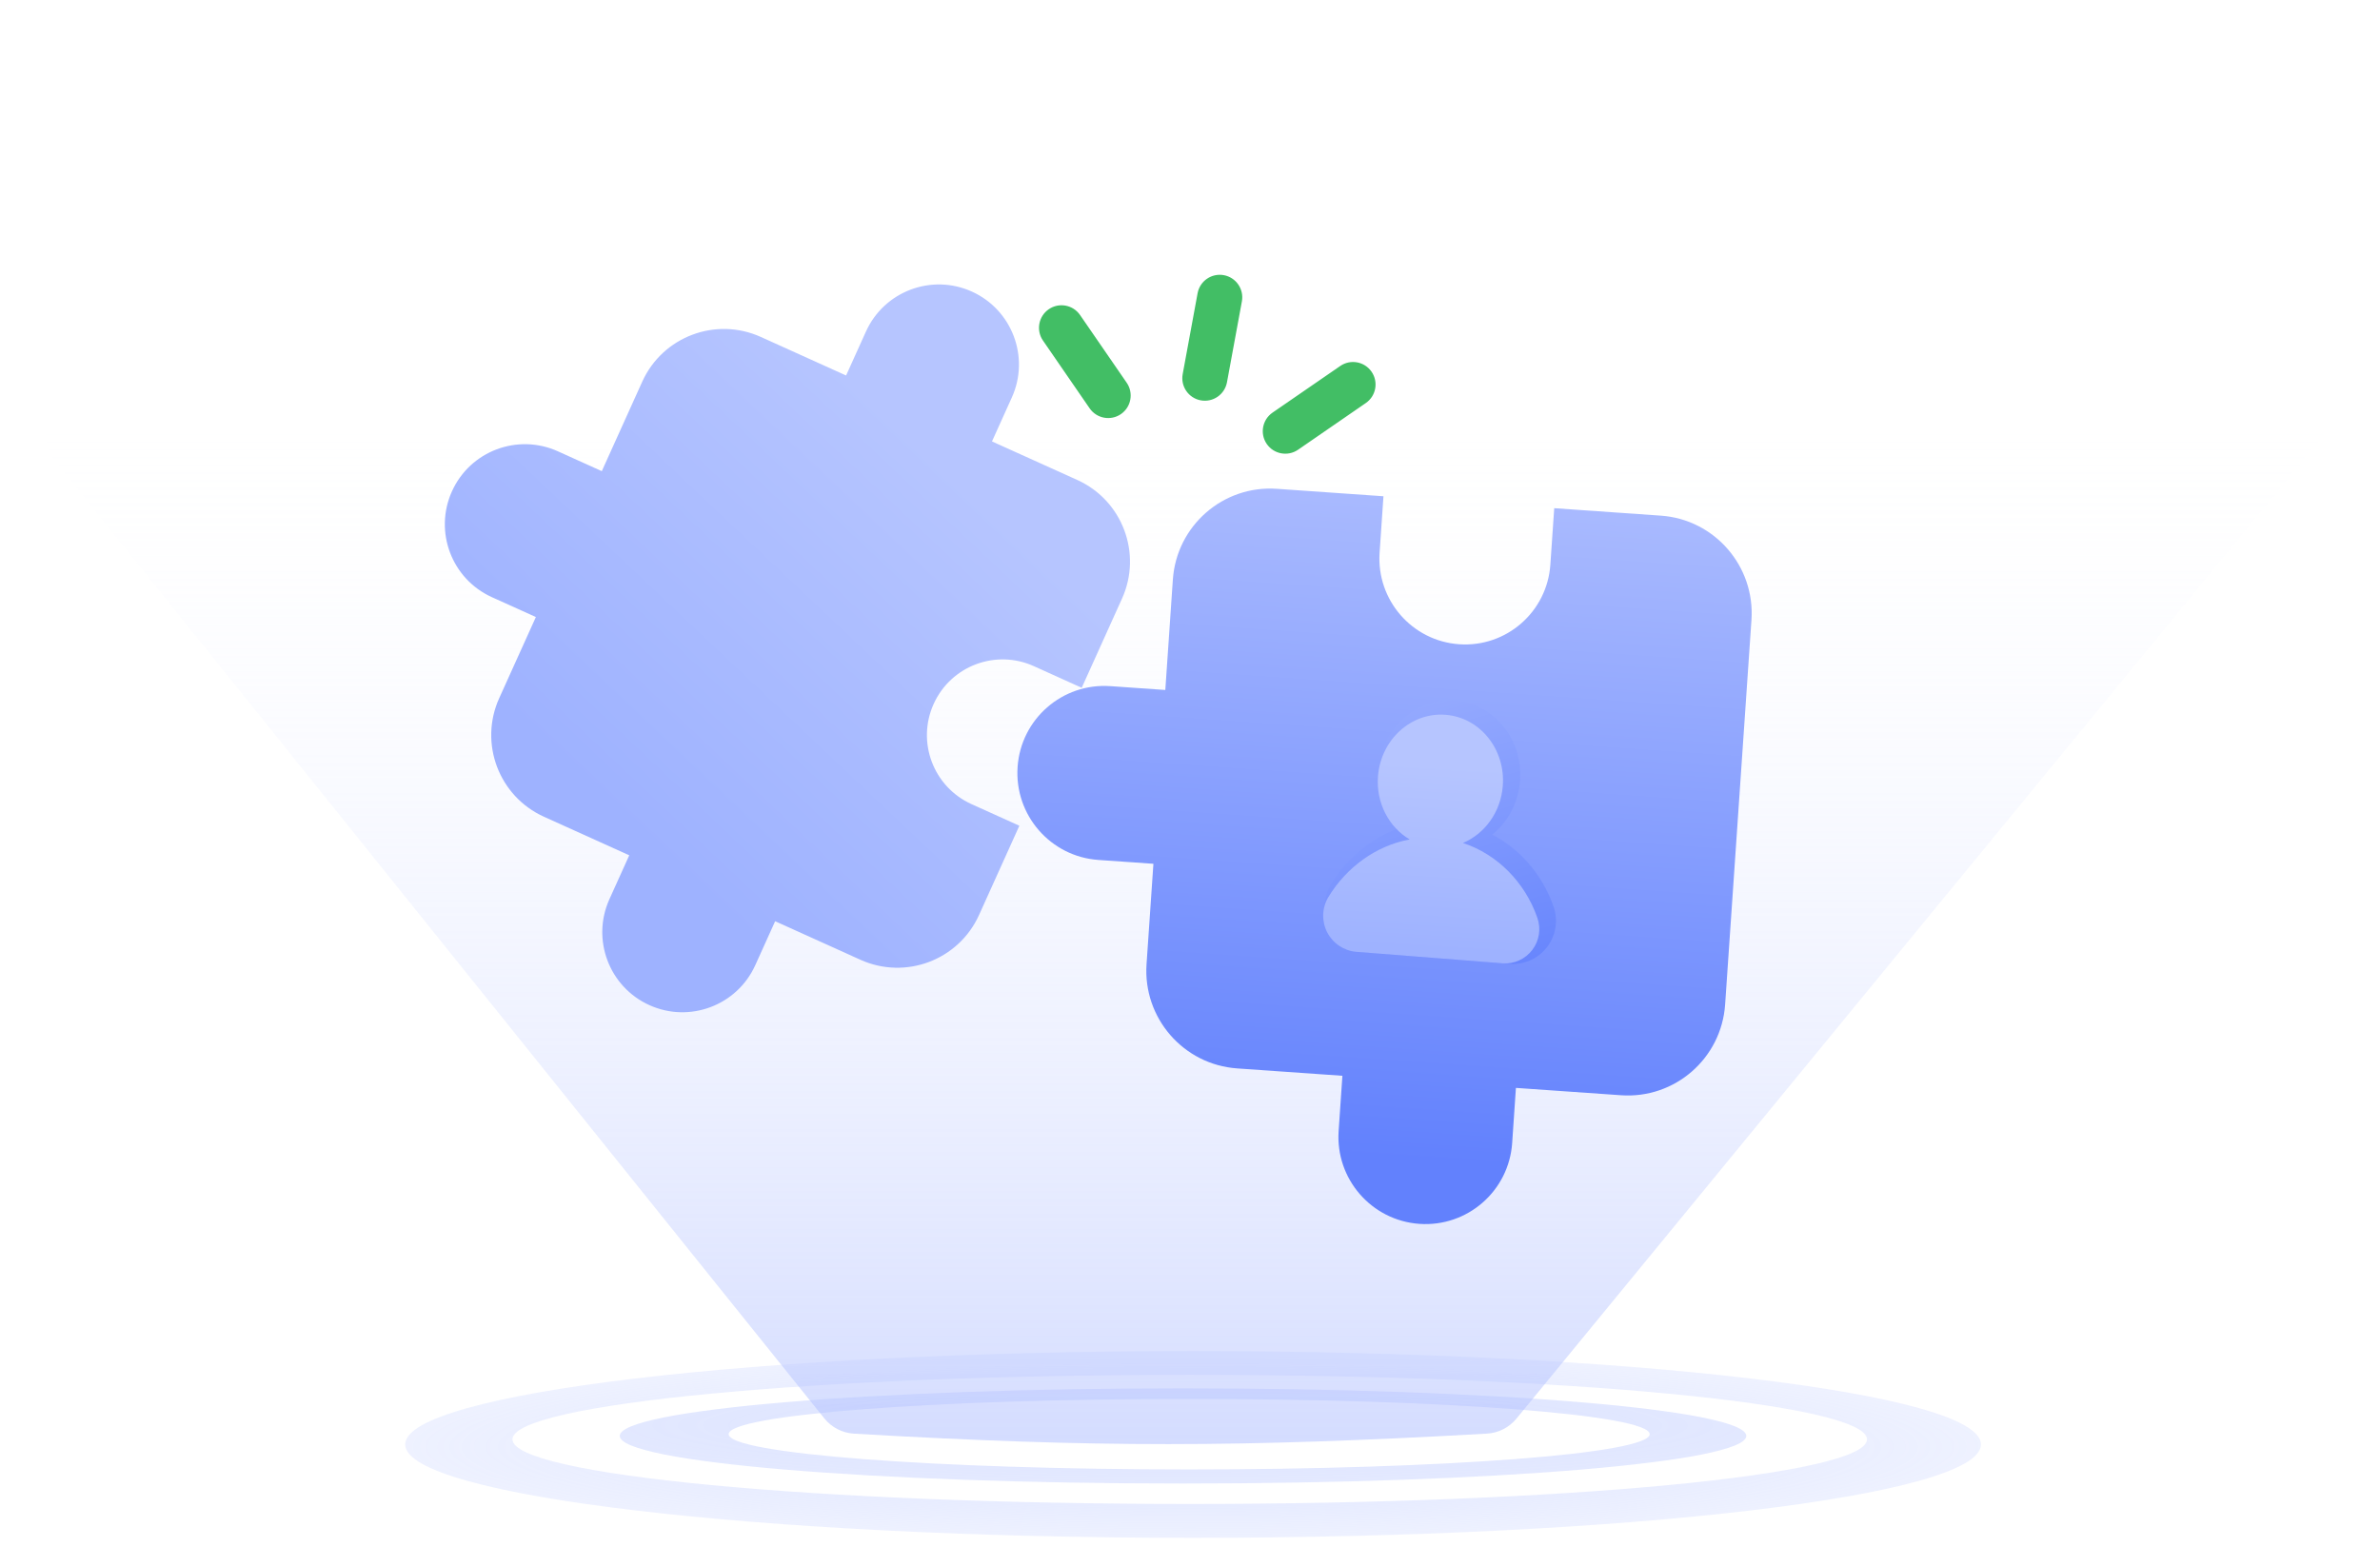 <svg width="140" height="91" viewBox="0 0 140 91" fill="none" xmlns="http://www.w3.org/2000/svg">
<g clip-path="url(#clip0_4183_11628)">
<path opacity="0.5" fill-rule="evenodd" clip-rule="evenodd" d="M69.59 87.266C87.889 87.266 102.723 86.013 102.723 84.466C102.723 82.92 87.889 81.666 69.59 81.666C51.291 81.666 36.456 82.919 36.456 84.466C36.456 86.012 51.29 87.266 69.59 87.266ZM69.951 86.438C84.912 86.438 97.04 85.509 97.04 84.364C97.04 83.218 84.912 82.289 69.951 82.289C54.99 82.288 42.862 83.217 42.862 84.363C42.862 85.509 54.99 86.438 69.951 86.438Z" fill="url(#paint0_radial_4183_11628)"/>
<path opacity="0.5" fill-rule="evenodd" clip-rule="evenodd" d="M70.181 90.462C95.779 90.463 116.529 88.003 116.529 84.969C116.529 81.936 95.779 79.476 70.182 79.476C44.585 79.475 23.834 81.935 23.834 84.969C23.834 88.002 44.584 90.462 70.181 90.462ZM69.984 88.469C91.987 88.469 109.823 86.768 109.823 84.669C109.823 82.571 91.987 80.869 69.984 80.869C47.982 80.869 30.145 82.57 30.145 84.668C30.145 86.767 47.982 88.469 69.984 88.469Z" fill="url(#paint1_radial_4183_11628)"/>
<path d="M3.218 27.088C2.108 25.706 2.792 23.661 4.522 23.281C14.139 21.168 41.223 15.832 69.431 15.833C97.471 15.833 125.121 20.124 135.182 21.864C136.992 22.177 137.748 24.306 136.582 25.726L89.203 83.448C88.773 83.972 88.14 84.293 87.463 84.331C72.96 85.146 64.455 85.159 50.237 84.333C49.553 84.294 48.916 83.965 48.487 83.432L3.218 27.088Z" fill="url(#paint2_linear_4183_11628)"/>
<path fill-rule="evenodd" clip-rule="evenodd" d="M59.962 48.573L57.59 53.824C56.39 56.477 53.267 57.656 50.614 56.457L45.597 54.19L44.429 56.774C43.358 59.144 40.569 60.196 38.199 59.125C35.83 58.054 34.777 55.265 35.847 52.895L37.015 50.312L31.998 48.044C29.345 46.845 28.166 43.722 29.365 41.069L31.522 36.297L28.938 35.129C26.568 34.058 25.515 31.269 26.586 28.899C27.657 26.529 30.446 25.477 32.816 26.547L35.4 27.715L37.778 22.453C38.977 19.8 42.1 18.621 44.754 19.82L49.77 22.087L50.938 19.503C52.009 17.133 54.798 16.081 57.168 17.151C59.538 18.223 60.591 21.012 59.52 23.381L58.352 25.966L63.369 28.233C66.022 29.432 67.201 32.555 66.002 35.209L63.63 40.459L60.812 39.185C58.571 38.172 55.934 39.168 54.921 41.409C53.908 43.65 54.904 46.287 57.145 47.3L59.962 48.573Z" fill="url(#paint3_linear_4183_11628)"/>
<path d="M97.693 30.331C100.857 30.552 103.243 33.3 103.027 36.466L101.478 59.089C101.261 62.256 98.522 64.647 95.357 64.426L89.172 63.994L88.951 67.236C88.757 70.058 86.316 72.189 83.495 71.992C80.676 71.795 78.55 69.347 78.743 66.525L78.965 63.281L72.777 62.848C69.613 62.627 67.227 59.879 67.444 56.714L67.848 50.811L64.611 50.585C61.791 50.388 59.665 47.939 59.858 45.117C60.051 42.295 62.493 40.164 65.314 40.361L68.548 40.587L68.992 34.09C69.209 30.924 71.948 28.532 75.113 28.753L81.38 29.191L81.153 32.511C80.963 35.293 83.059 37.703 85.832 37.897C88.604 38.09 91.007 35.996 91.197 33.215L91.425 29.893L97.693 30.331Z" fill="url(#paint4_linear_4183_11628)"/>
<path d="M81.364 45.306C81.253 46.719 81.828 48.025 82.804 48.848C81.021 49.354 79.489 50.582 78.524 52.184L78.524 52.184L78.522 52.187C78.32 52.533 78.208 52.924 78.197 53.325C78.187 53.725 78.278 54.122 78.461 54.478C78.645 54.834 78.916 55.138 79.249 55.361C79.582 55.584 79.965 55.719 80.365 55.754L80.367 55.755L88.829 56.42L88.829 56.42L88.832 56.42C89.205 56.445 89.579 56.378 89.919 56.223C90.26 56.068 90.557 55.831 90.784 55.533C91.01 55.236 91.159 54.886 91.218 54.517C91.276 54.148 91.242 53.77 91.118 53.417C90.455 51.505 89.038 49.933 87.234 49.144C88.287 48.475 89.027 47.298 89.135 45.917C89.312 43.662 87.735 41.668 85.573 41.498C83.411 41.328 81.541 43.051 81.364 45.306Z" fill="url(#paint5_linear_4183_11628)" stroke="url(#paint6_linear_4183_11628)" stroke-width="0.563"/>
<path d="M88.399 46.237C88.278 47.782 87.328 49.051 86.054 49.587C88.087 50.252 89.712 51.913 90.433 53.99C90.543 54.305 90.574 54.642 90.522 54.971C90.47 55.3 90.337 55.612 90.135 55.877C89.933 56.143 89.668 56.354 89.365 56.492C89.061 56.63 88.728 56.69 88.395 56.667L79.78 55.99C79.422 55.959 79.078 55.837 78.779 55.637C78.48 55.437 78.237 55.164 78.072 54.845C77.907 54.525 77.826 54.169 77.835 53.81C77.845 53.45 77.945 53.099 78.127 52.789C79.184 51.035 80.928 49.745 82.923 49.379C81.707 48.663 80.935 47.236 81.059 45.66C81.228 43.505 83.009 41.888 85.036 42.047C87.063 42.206 88.569 44.083 88.399 46.237Z" fill="url(#paint7_linear_4183_11628)"/>
<path fill-rule="evenodd" clip-rule="evenodd" d="M72.814 17.685C72.922 17.097 72.534 16.533 71.946 16.425C71.358 16.316 70.794 16.705 70.685 17.293L69.808 22.051C69.7 22.639 70.088 23.203 70.676 23.312C71.264 23.42 71.828 23.031 71.937 22.444L72.814 17.685ZM63.333 18.668C62.994 18.176 62.321 18.052 61.828 18.391C61.336 18.73 61.212 19.403 61.551 19.896L64.295 23.881C64.634 24.373 65.308 24.497 65.8 24.158C66.293 23.819 66.417 23.145 66.078 22.653L63.333 18.668ZM80.481 22.005C80.142 21.512 79.469 21.388 78.976 21.727L74.992 24.472C74.499 24.811 74.375 25.485 74.714 25.977C75.053 26.469 75.727 26.593 76.219 26.254L80.204 23.51C80.696 23.171 80.82 22.497 80.481 22.005Z" fill="#42BE65"/>
<path d="M71.946 16.425L71.902 16.663L71.946 16.425ZM72.814 17.685L73.052 17.729L73.052 17.729L72.814 17.685ZM70.685 17.293L70.447 17.249L70.447 17.249L70.685 17.293ZM69.808 22.051L69.57 22.007L69.57 22.007L69.808 22.051ZM70.676 23.312L70.632 23.55L70.676 23.312ZM71.937 22.444L72.175 22.487L71.937 22.444ZM61.828 18.391L61.691 18.191L61.691 18.191L61.828 18.391ZM63.333 18.668L63.134 18.805L63.333 18.668ZM61.551 19.896L61.75 19.758L61.75 19.758L61.551 19.896ZM64.295 23.881L64.495 23.743L64.295 23.881ZM65.8 24.158L65.938 24.358L65.8 24.158ZM66.078 22.653L66.277 22.515L66.078 22.653ZM78.976 21.727L79.114 21.927L78.976 21.727ZM80.481 22.005L80.282 22.142L80.282 22.142L80.481 22.005ZM74.992 24.472L75.129 24.671L75.129 24.671L74.992 24.472ZM74.714 25.977L74.914 25.839L74.914 25.839L74.714 25.977ZM76.219 26.254L76.357 26.454L76.219 26.254ZM80.204 23.51L80.341 23.709L80.204 23.51ZM71.902 16.663C72.358 16.747 72.66 17.185 72.576 17.641L73.052 17.729C73.185 17.01 72.709 16.319 71.99 16.186L71.902 16.663ZM70.924 17.337C71.008 16.88 71.446 16.579 71.902 16.663L71.99 16.186C71.27 16.054 70.58 16.529 70.447 17.249L70.924 17.337ZM70.046 22.095L70.924 17.337L70.447 17.249L69.57 22.007L70.046 22.095ZM70.72 23.073C70.264 22.989 69.962 22.551 70.046 22.095L69.57 22.007C69.437 22.727 69.913 23.417 70.632 23.55L70.72 23.073ZM71.698 22.4C71.614 22.856 71.176 23.157 70.72 23.073L70.632 23.55C71.352 23.682 72.042 23.207 72.175 22.487L71.698 22.4ZM72.576 17.641L71.698 22.4L72.175 22.487L73.052 17.729L72.576 17.641ZM61.966 18.59C62.348 18.327 62.871 18.423 63.134 18.805L63.533 18.531C63.118 17.928 62.293 17.776 61.691 18.191L61.966 18.59ZM61.75 19.758C61.487 19.376 61.584 18.853 61.966 18.59L61.691 18.191C61.089 18.606 60.937 19.431 61.351 20.033L61.75 19.758ZM64.495 23.743L61.75 19.758L61.351 20.033L64.096 24.018L64.495 23.743ZM65.663 23.959C65.281 24.222 64.758 24.125 64.495 23.743L64.096 24.018C64.511 24.62 65.335 24.773 65.938 24.358L65.663 23.959ZM65.878 22.79C66.141 23.172 66.045 23.695 65.663 23.959L65.938 24.358C66.54 23.943 66.692 23.118 66.277 22.515L65.878 22.79ZM63.134 18.805L65.878 22.79L66.277 22.515L63.533 18.531L63.134 18.805ZM79.114 21.927C79.496 21.663 80.019 21.76 80.282 22.142L80.681 21.867C80.266 21.265 79.441 21.113 78.839 21.528L79.114 21.927ZM75.129 24.671L79.114 21.927L78.839 21.528L74.854 24.272L75.129 24.671ZM74.914 25.839C74.65 25.457 74.747 24.934 75.129 24.671L74.854 24.272C74.252 24.687 74.1 25.512 74.514 26.114L74.914 25.839ZM76.082 26.055C75.7 26.318 75.177 26.221 74.914 25.839L74.514 26.114C74.929 26.717 75.754 26.869 76.357 26.454L76.082 26.055ZM80.067 23.31L76.082 26.055L76.357 26.454L80.341 23.709L80.067 23.31ZM80.282 22.142C80.545 22.524 80.449 23.047 80.067 23.31L80.341 23.709C80.944 23.294 81.096 22.47 80.681 21.867L80.282 22.142Z" fill="#42BE65"/>
</g>
<defs>
<radialGradient id="paint0_radial_4183_11628" cx="0" cy="0" r="1" gradientUnits="userSpaceOnUse" gradientTransform="translate(69.571 83.851) rotate(90.001) scale(5.443 64.407)">
<stop stop-color="#B9C7FF"/>
<stop offset="1" stop-color="#B9C7FF" stop-opacity="0.66"/>
</radialGradient>
<radialGradient id="paint1_radial_4183_11628" cx="0" cy="0" r="1" gradientUnits="userSpaceOnUse" gradientTransform="translate(69.984 85.109) rotate(90.001) scale(6.908 58.282)">
<stop stop-color="#B9C7FF"/>
<stop offset="1" stop-color="#B9C7FF" stop-opacity="0.36"/>
</radialGradient>
<linearGradient id="paint2_linear_4183_11628" x1="71.113" y1="93.68" x2="71.114" y2="22.601" gradientUnits="userSpaceOnUse">
<stop stop-color="#A5B6FF" stop-opacity="0.62"/>
<stop offset="1" stop-color="white" stop-opacity="0"/>
</linearGradient>
<linearGradient id="paint3_linear_4183_11628" x1="57.721" y1="29.419" x2="38.358" y2="49.911" gradientUnits="userSpaceOnUse">
<stop stop-color="#B6C5FF"/>
<stop offset="1" stop-color="#9EB2FF"/>
</linearGradient>
<linearGradient id="paint4_linear_4183_11628" x1="83.079" y1="18.016" x2="79.619" y2="68.027" gradientUnits="userSpaceOnUse">
<stop stop-color="#BDCAFF"/>
<stop offset="1" stop-color="#6281FD"/>
</linearGradient>
<linearGradient id="paint5_linear_4183_11628" x1="77.682" y1="27.216" x2="86.499" y2="59.792" gradientUnits="userSpaceOnUse">
<stop stop-color="#BDCAFF"/>
<stop offset="1" stop-color="#6281FD"/>
</linearGradient>
<linearGradient id="paint6_linear_4183_11628" x1="77.682" y1="27.216" x2="86.499" y2="59.792" gradientUnits="userSpaceOnUse">
<stop stop-color="#BDCAFF"/>
<stop offset="1" stop-color="#6281FD"/>
</linearGradient>
<linearGradient id="paint7_linear_4183_11628" x1="85.223" y1="45.038" x2="84.565" y2="55.906" gradientUnits="userSpaceOnUse">
<stop stop-color="#B6C5FF"/>
<stop offset="1" stop-color="#9EB2FF"/>
</linearGradient>
<clipPath id="clip0_4183_11628">
<rect width="138.323" height="89.731" fill="white" transform="translate(0.839 0.731)"/>
</clipPath>
</defs>
</svg>
